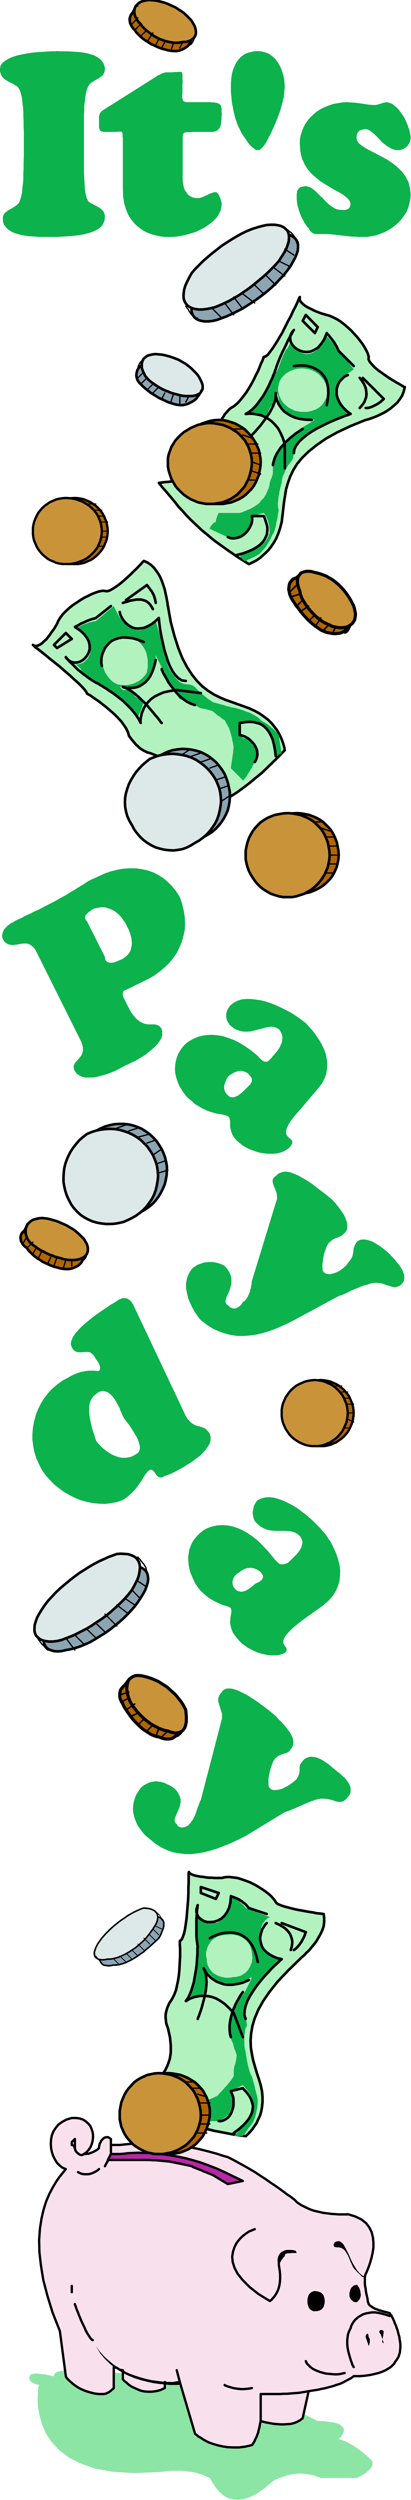 <svg xmlns="http://www.w3.org/2000/svg" fill-rule="evenodd" height="642.554" preserveAspectRatio="none" stroke-linecap="round" viewBox="0 0 1586 9645" width="105.66"><style>.brush1{fill:#000}.pen1{stroke:none}.pen2{stroke:#000;stroke-width:9;stroke-linejoin:round}.brush4{fill:none}.pen3{stroke:#000;stroke-width:10;stroke-linejoin:round}.brush6{fill:#b26600}.brush7{fill:#c9933a}.pen4{stroke:#000;stroke-width:5;stroke-linejoin:round}.brush8{fill:#b2f2bf}.brush9{fill:#0cb24c}.brush10{fill:#8ca5b2}.brush11{fill:#dde8e8}.pen5{stroke-width:4}.pen5,.pen6,.pen7,.pen8{stroke:#000;stroke-linejoin:round}.pen6{stroke-width:12}.pen7{stroke-width:6}.pen8{stroke-width:3}</style><path class="pen1" style="fill:#8ce5a5" d="m462 9155 11 3 11 2 12 3 39 9 14 4 28 6 15 3 14 3 45 9 15 2 16 2 39 7 38 6 39 6 74 12 35 5 34 6 32 5 30 5 27 6 25 5 23 6 19 6 16 6 12 6 9 6 92 46 27 1 22 3 18 3 14 4 9 6 6 6 4 6 1 6-1 7-2 6-4 6-3 6-10 10 10 3 12 4 11 5 22 12 30 21 9 7 8 7 7 6 6 5 11 11h1l3 7 1 6-1 6-3 7-4 6-11 11-6 5-6 4-7 5-12 6-5 3-4 2-3 1h-138l-18-7-17-5-17-3-17-2h-16l-15 1-14 2-14 3-12 4-11 4-10 3-9 4-6 3-5 3-3 2h-1l-32 27-28 20-27 14-23 8-22 3-19-1-17-4-15-7-13-9-12-11-9-11-8-11-7-10-5-9-4-7-2-4-32-14-17-5-16-4-17-2-16-2-16-1h-30l-13 1-11 1-10 1-8 1-6 1h-5l-95 4-82-5-68-12-57-20-47-24-37-29-29-31-21-33-15-34-9-33-6-31-2-29 1-24 1-18 2-12 1-5-8-2-7-2-10-5-4-3-3-3-2-3-1-3-1-2-1-3v-2l1-2v-3l1-1 1-3 2-3 5-2 6-1 7-1h8l8 1 18 2 8 1 8 2 7 1 6 2 5 1h4l1-6 3-5 6-4 8-3 10-2 12-2h14l16-1 18 1h19l21 1 46 4 26 1 26 2z"/><path class="pen2" style="fill:#f9e0ed" d="M474 9144v35l3 3 3 4 6 4 6 6 8 6 9 6 22 10 12 5 14 3 14 1h15l16-2 16-4 18-8v-23l8 4 3 1h18l6-2h3l8-2h7l5-1 58 197v1l3 3 5 4 6 5 9 5 9 6 12 7 13 6 15 5 17 5 18 4 19 3 22 1h22l24-3 26-6 2-2 1-2 4-6 3-5 2-5 6-12 6-16 2-10 3-10 2-12 3-13 1 1 4 1 6 1 7 2 10 2 11 2 12 2 12 1 14 1h13l14-1 13-1 12-3 12-5 11-6 10-8 23-104 12-2 26-4 12-3 12-2 22-6 12-3 10-4 11-3 10-4 10-5 9-5 10-5 9-5 9-7h24l22-2 20-3 17-4 16-4 13-5 11-5 10-6 8-5 6-5 9-9 2-4 2-3 1-2 1-1 5-7 5-8 3-8 3-10 2-20v-10l-1-11-2-10-1-10-3-9-2-9-2-8-3-7-2-7-2-5-3-6-2-6-2-5-2-4-2-5-2-3-2-4-1-3-2-2-1-2-3-3v-1l-1-1v-1l-7-2-6-2-6-1-6-2-5-1-5-2-6-1-4-2-5-2-5-1-5-3-4-2-4-3-5-3-4-3-4-5-1-1v-3l-2-4-1-6-1-8-2-8-2-9-2-10-1-10-2-10-1-9v-26l1-6 2-6 4-8 4-10 5-13 5-15 5-18 4-18 3-20v-20l-2-20-5-20-9-18-13-17-18-14-23-11-29-9-2 1h-33l-13-1-15-1-32-4-17-4-18-4-17-6-17-8-16-8-15-10-13-13-2-1-5-4-8-6-11-7-13-10-15-11-17-12-18-12-20-14-20-13-21-14-22-13-21-12-22-12-20-11-20-10-21-6-21-7-22-6-23-6-24-6-24-5-26-5-26-4-27-3-28-3-28-2-29-1h-29l-29 1-60 6h-34v-23l-5-3-4-3-4-1h-4l-8 2-4 3-6 6-3 4-2 5-3 4-1 5-1 4-1 5v4l-5 5-6 4-4 2-3 2-4 2-3 1-4 2-4 1-4 2-4 1h-5l-4 1h-8l-3 2-2 1-3 1h-3l-6-2-3-2-2-2-3-2-5-5-2-3-2-6-1-2v-3h-1v-3l-1-1v-2l-1-1v-1l-1-1-2-1h-1l-2-1h-1l-2-1v-11l12-12v38l1 2 2 6 2 3 5 5 3 2 2 2 3 2 6 2h3l3-1 2-1 3-2 10-7 8-9 7-10 5-12 3-11 2-13v-12l-2-12-4-12-5-11-8-9-9-8-11-7-12-4-15-2h-16l-20 6-17 9-14 10-11 13-9 14-6 15-3 16-1 16 1 16 3 16 5 15 7 14 8 13 10 10 11 9 13 5-12 15-13 16-13 19-13 22-13 25-12 28-10 32-8 35-6 39-3 42 1 47 6 52 9 56 16 61 20 65 28 71 23 174v1l1 2 2 3 3 4 9 9 14 12 8 6 9 6 11 6 11 5 13 5 14 4 16 4 17 2h18l4-1h3l3-1 3-2 3-1 4-2 3-2 4-3 3-3 4-3 5-5v-81l2 1h2l2 1h2l3 1 6 3 2 2 4 2 3 1h2l2 1z"/><path class="pen2" fill="none" d="m983 8600-10 4-12 5-12 8-13 10-12 12-11 14-8 16-6 18-3 19 2 21 7 22 12 23 20 25 26 26 34 27 44 27h0l2-1 3-2 3-3 4-5 5-5 4-6 5-8 4-8 4-10 3-12 2-12 1-15v-15l-2-18-3-19h0v-1h0v-10m289 405-1-1-1-3-3-4-2-7-3-8-3-9-3-10-3-11-3-12-2-12-1-12v-13l1-12 2-13 4-11 6-12 2-8 4-8 5-8 6-8 7-6 7-6 9-5 9-5 10-3 11-2 12-2h12l14 2 13 3 15 4 15 5m-637 266v1l2 1 2 1 4 1 4 2 5 1 6 2 7 2 8 2 8 1 8 1 10 1h9l10-1 11-1 11-2m358-58-10 2-9 2-10 1h-11l-11-1-11-1-11-1-11-3-11-3-10-4-10-4-9-5-8-6-7-7-7-7-4-9m-891-220v2l2 4 2 6 3 9 4 9 4 11 5 12 5 12 6 13 6 12 5 12 6 11 6 9 5 8 5 6 5 3"/><path class="pen2 brush4" d="M277 8819v24z"/><path class="pen2" fill="none" d="m405 8357 2-4 2-4 2-4 2-3 2-4 2-3 1-3 2-3 2-2 1-3 1-2 1-2 1-3 1-2v-2l1-3v-35m-46 93-1 1-1 1-2 2-3 2-3 2-4 2-5 3-5 2-5 2-7 2-6 1h-15l-8-1-8-3-8-4"/><path class="pen2 brush4" d="m694 9190-12-46z"/><path class="pen2" fill="none" d="M1006 9340v-104h76l12-1h13l12-1 13-1 12-1 12-1 12-2 12-2 11-2"/><path class="pen2" style="fill:#b728a5" d="m867 8380 70 34-58 12-58-35-30-12-6-2-5-3-5-2-6-2-25-10-4-3-18-4-10-2-9-2-50-10-11-1-10-1-33-3h-11l-10-1H416l12-23h34l14-1 16-2 19-1 21-1 22 1h24l25 2 27 3 27 4 29 5 29 6 30 8 30 9 30 11 31 12z"/><path class="pen2 brush1" d="m1376 8877 2-2 1-2 4-4 3-6v-2l1-2v-2l1-3-1-4v-4l-1-3v-4l-2-6-1-2-1-3-3-3-1-2-1-1v-1l-1-1v-1l-3 1h-2l-6 3-5 5-2 3-1 2-2 6-1 4-1 3v13l5 10 2 1 5 5 2 1h2l2 1zm-161 35h8l3-1 4-1 3-1 2-2 3-1 2-2 2-3 2-2 2-6 1-4 1-3v-4l1-5-1-4v-4l-1-3-1-4-1-3-1-2-2-3-4-4-3-2-2-1-3-1-4-1-3-1h-4l-4-1-3 1h-2l-8 4-6 6-1 3-1 2-1 3-1 4-1 3v17l1 3 1 4 2 6 1 2 2 3 2 2 2 1 2 2 6 3z"/><path class="pen1 brush1" d="M694 9201h-41l-18-2-21-2-22-3-23-5-24-6-25-8-25-10-24-12-23-15-22-17-21-20-19-23-16-27 15 21 17 19 18 16 18 15 19 13 20 11 20 10 21 8 22 7 21 6 22 5 44 6 23 1 22 1h22zm787-162-12-34-4-4-1-2v-5l1-2 3-3h6l2 1 2 2 3 1-1 5v4l-1 4v4l-2 8v4l-1 3v3l-1 3v5l2 2 2 1zm-70-254-11-5-9-7-9-9-7-10-7-11-7-12-6-12-5-12-5-11-11-22-5-9-5-8-5-5-6-4-6-2-5 1h-3l-3 2-3 1-2 2-4 8v2l2 4 1 1 1 2h4l2 1h11l2 1h2l3 1h2l2 1 2 2 2 1 2 2 2 1 3 2 6 9 2 4 3 4 2 4 2 5 2 4 4 10 2 6 3 5 2 5 2 4 2 5 3 4 2 3 6 6 2 3 4 4 3 2 15 15 3 2zm-335-47-2-4-2-5-1-5v-6l1-5 1-6 2-5 3-5 4-5 4-4 12-6 8-2h17l11 1v1h4l1 1h1l3 3v1l1 2v2l1 1h-23l-3 1h-10l-2 1h-1l-2 1h-1l-2 1-1 2v1l-1 2v3l-5 5-2 3-2 2-6 9-1 3-2 2-1 3-2 2-1 2v1l-1 1zm347 313-12-35v-4l1-2v-1l1-2 2-2 2-1 1-1h1l2 2v2l1 2v4l2 6 2 2 1 3v14l-2 6v2l-1 2-1 1z"/><path class="pen3 brush6" d="m682 197 10-2 9-3 8-4 7-4 6-4 5-5 4-5 3-6 2-6v-14l-2-7-3-8-8-16-6-9-7-8-16-16-9-7-20-14-10-6-11-5-22-8-11-3-12-2-11-2h-11l-12 1-10 1-11 1-9 2-8 2-7 3-6 4-5 5-4 5-4 12-1 6 2 14 3 7 4 7 5 7 6 6 6 9 16 16 9 8 10 7 10 6 10 7 33 15 11 4 12 3 11 3 11 2 12 1z"/><path class="pen3 brush7" d="M705 162h8l8-1 7-2 7-3 5-3 5-4 5-5 3-5 2-5 1-7v-6l-1-7-2-8-3-8-5-8-5-9-7-8-16-16-9-8-10-7-10-6-10-7-33-15-11-4-12-3-11-3-11-2-12-1-10-1-11 1-10 2-8 2-8 3-7 5-10 10-3 6-2 7-1 7 2 16 4 8 4 9 7 9 8 8 6 9 8 8 9 8 18 14 10 7 11 6 10 5 22 8 12 3 22 4h12l11-1z"/><path class="pen4 brush4" d="m532 69-23 24zm11 24-23 23zm24 23-24 23zm23 11-23 35zm23 23-12 24zm23 12-12 23zm35 0-12 35zm34 0-11 23z"/><path class="pen4" fill="none" d="M509 58v-4l1-3v-3l1-3 2-3 1-3 2-3 1-2 2-3 2-2 2-2 2-1 2-1 2-1 3-1m220 116-1 3v2l-1 3-1 3-1 2-1 3-1 3-2 3-2 3-1 2-2 3-2 2-2 1-2 1-2 1h-2"/><path class="pen3 brush8" d="M844 1667v-10l4-20 3-9 3-8 4-7 5-7 4-7 4-5 5-5 4-5 8-8 2-1 1-1 12-7 13-11 12-13 11-14 12-16 10-16 10-17 9-17 8-17 8-15 6-15 5-13 5-10 3-8 2-6 1-2 7-2 9-7 9-12 11-15 11-17 24-40 22-44 11-20 9-20 9-17 7-15 5-12 3-7 2-3-1 7 2 7 4 6 6 6 7 6 9 6 30 15 20 8 9 3 7 2 9 3h2l13 4 13 6 14 7 14 9 14 11 13 11 13 12 24 26 20 26 8 13 6 11 5 10 3 9 2 7-1 8 3 8 6 8 8 9 10 10 12 10 13 9 14 10 13 9 26 16 11 6 10 6 7 4 5 3h2l-4 17-6 16-9 14-10 13-12 11-13 11-13 9-13 8-14 7-13 6-12 5-11 4-9 3-7 2-4 1h-1l-59 24-51 24-43 24-36 25-30 24-25 24-20 24-15 24-12 25-9 25-7 24-8 50-6 52-3 25-6 23-7 21-8 19-9 16-10 15-11 14-11 11-11 10-10 9-10 7-10 6-8 4-7 3-5 3-3 1h-1l-40-25-35-24-31-22-29-21-25-21-23-19-20-19-19-18-17-17-16-18-16-17-14-18-30-36-16-18-16-20 9-1 13-2 14-1 16-2 17-2 18-4 18-5 19-7 18-9 17-12 17-15 15-19 14-22 11-27 9-31z"/><path class="pen1 brush9" d="M1122 1319v2l2 4 4 6 2 4 11 11 10 8 6 4 14 6 9 2h6l12-2 6-2 5-2 5-3 6-4 5-4 4-5 10-10 8-14 5-7 4-8 5-9v1l8 8 6 8 8 8 8 10 3 5 4 5 3 4 3 5 3 4 58 70-5 5-12 8-4 2-3 2-3 3-15 10-4 4-3 5-2 4-2 5-2 4-2 5-2 4-2 5-4 8-1 5-2 8-1 5-1 4v8l2 7 6 12 4 5 4 6 4 5 17 17 5 4 3 3 4 3 3 3 6 4-92 35-1 1-3 1-3 2-28 14-7 3-22 11-3 2-3 1-3 3-4 2-4 3-5 4-12 10-5 6-12 12-5 7-4 7-3 7-2 14 2 6-1 1v7l-1 3v2l-1 3v3l-1 3-2 3-1 2-2 3-1 2-3 3-1 2-2 2-2 3-3 4-6 10-6 12-6 14-3 6-4 14-1 7v6l-1 1v3l-2 4-2 12-2 7-2 8-1 9-2 9-2 18-1 8v8l1 7 1 6 2 5-1 1v3l-1 4-1 5-3 21-2 8-2 9-1 8-6 21-4 10-3 3-1 2-1 3-2 4-2 5-3 5-3 6-4 6-8 14-5 7-5 6-6 6-5 6-6 6-6 4-1 1h-2l-2 2-3 1-3 2-4 2-5 2-8 4-5 2-4 2-3 2-3 1-2 2h-7l-2-2-2-1-4-4-1-2-4-4-3-6-1-1-1-2v-1l35-11 4-2 3-1 8-4 4-3 5-3 5-2 10-6 4-3 5-3 4-3 3-2 3-3v-1l2-1 1-1 2-3 2-2 6-9 6-12 1-4 2-4v-4l1-5h-1v-11l-1-5v-5l-1-5-2-5-1-6-4-12-3-5-3-6-3-5-4-5-46 12v11l-1 1v8l-1 3v3l-1 3v4l-1 4-2 4-1 4-2 5-1 4-2 4-1 1h-1l-1 2-5 5-3 2-2 2-12 8-3 1-3 2h-4l-1 1h-2l-1 1-3 1h-2l-6 2h-19l-4-1-8-4-5-2-6-2-5-3-7-3-6-3-7-3-12-6-6-2-5-3-8-4-3-1-1-1v-1l2-1 1-2v-1l1-2 2-2 1-2 2-2 1-2 6-6 2-1 2-2h2l3-1v-4l1-3v-3l4-12 1-2 1-3 2-4v-1l1-1v-1l1-1h81l6-2 5-1 5-3 6-2 21-9 14-8 12-8 5-4 4-4 3-5 12-12v-1l2-2 1-2 2-3 2-4 2-3 2-5 2-4 2-5 2-4 2-5 1-5 2-5v-5l1-5v-1l1-2v-2l1-2 2-6 2-4 3-9 1-2v-2l1-2v-1l1-1v-36l1-3v-3l1-3 2-4 1-4 2-5 1-4 4-8 6-9 2-1 3-1 2-4 1-3 2-3 2-4 3-5 2-4 3-4 3-5 3-4 3-3 2-3 3-2 2-2 3-1 2-1 2-2 3-2 3-3 4-3 5-3 8-8 5-4 7-7 3-4 4-6 1-3 2-1 3-2 4-2 4-3 10-6 6-3 15-9 4-3 4-2 3-2 2-1 1-1h-43l-3-1h-2l-3-1-4-2-1-1-2-4v-2h-12l-3-1h-3l-3-1h-3l-3-1-3-2-2-1-3-3v-3h-3l-2-1-6-2-6-4-4-3-3-2-12-12-3-2-5-5-2-3v-24l-1-2v-2l-1-3v-2l-4-12-2-2-1-3-2-4v-1l-1-1v21l-1 3v2l-1 3v3l-1 2-4 12-1 2-1 3-1 2v1l-1 1v1l-3 1-2 1-6 9-6 12-2 5-2 8-3 9v1l-34-12h-35l23-23 35-46v-1l1-2 3-5 3-6 3-7 8-16 5-9 4-9 8-16 3-7 3-6 3-5 2-4h2l4-6 3-5 2-5 2-7 3-6 2-8 3-8 3-7 3-8 3-7 4-7 3-7 4-6 5-5z"/><path class="pen1 brush8" d="m1145 1586 10 2 11 1h19l10-2 9-2 16-6 7-4 7-5 6-5 5-6 5-7 4-7 4-8 3-9 1-8 1-9-1-8-1-9-2-8-3-8-4-7-5-8-5-6-6-7-6-6-7-5-8-5-8-4-16-6-27-3-18 2-9 2-9 3-8 3-8 5-7 4-7 6-6 6-6 7-4 7-4 8-2 8-2 9-1 9v8l2 8 2 9 3 7 4 8 4 7 5 7 6 6 14 12 7 4 16 8z"/><path class="pen3" fill="none" d="m1388 1458 4 5 4 5 4 6 4 6 3 7 3 7 2 7 1 7 1 8v8l-1 8-3 8-3 9-5 8-7 9-7 8"/><path class="pen3" fill="none" d="m1400 1458 81 81-1 1-1 1-2 2-3 2-3 3-3 3-5 3-4 3-5 3-6 3-6 3-6 3-6 2-6 2-7 1h-6"/><path class="pen3 brush4" d="m1180 1215 46 47-11 23-47-47 12-23h0z"/><path class="pen3" fill="none" d="m1134 1412 11-1 12-1h12l13 1 13 3 13 4 12 6 11 7 10 9 9 11 8 13 5 16 3 17 1 20-2 22-4 24m-93 92-2 1-3 2-5 3-7 5-8 5-9 7-10 8-10 9-10 9-10 11-10 11-9 13-8 13-6 13-5 15-3 14"/><path class="pen3" fill="none" d="M1099 1806v-93l-8-24-9-20-10-18-12-14-12-12-13-9-12-7-13-6-12-3-12-2-11-2h-17l-5 1h-5l12-7 13-10 11-11 11-13 10-14 10-14 9-15 8-15 7-14 6-14 6-12 4-11 4-9 2-7 2-5 1-2 4-13 5-13 5-13 6-14 6-13 6-12 6-12 5-11 5-11 5-9 5-9 4-7 3-6 2-4 2-3 1-1-9 12-5 11v12l2 11 6 11 8 9 10 8 12 6 13 4 14 1 14-2 14-6 14-9 12-14 12-18 10-24v1l1 1 2 2 2 2 3 3 3 4 3 4 4 5 4 5 4 5 4 6 3 6 4 6 3 6 3 7 3 6 58 58"/><path class="pen3" fill="none" d="m1342 1447-7 3-7 4-6 6-6 6-6 7-5 9-3 9-3 10v22l3 11 5 12 7 13 10 13 13 13 16 12-3 1-7 3-11 3-14 6-16 6-19 8-20 9-20 10-20 10-20 12-19 13-16 13-14 13-11 15-7 14-2 15m-162-70 1-1 3-3 5-5 7-8 7-8 9-10 9-12 9-12 9-13 9-13 7-13 7-14 5-13 4-13 1-12v-12 10l2 7 2 8 3 8 4 10 6 9 7 10 9 10 12 8 13 8 16 7 19 5 21 3 25 1m-289 521 24-6 21-8 18-8 15-9 12-9 10-10 7-10 5-10 4-10 1-11 1-10-1-10-3-10-3-10-3-10-4-9h-46l1 7v8l-1 8-2 8-4 8-4 8-5 8-6 7-7 7-8 6-8 5-9 3-9 2-10 1-11-1-10-4"/><path class="pen3 brush6" d="M844 1944h17l32-6 15-6 14-6 14-8 12-9 22-22 9-12 8-14 6-14 6-15 6-32 1-18-1-15-6-30-12-28-8-13-9-13-11-12-11-11-12-10-28-16-15-5-16-5-16-3-17-1-17 1-17 3-16 5-15 5-14 8-13 8-13 10-11 11-10 12-9 13-8 13-7 14-5 14-4 15-3 15v33l3 16 4 16 5 15 7 14 8 14 9 12 10 11 11 11 13 9 13 8 14 6 15 6 16 3 17 3z"/><path class="pen4 brush4" d="M902 1655h46zm35 23 35 12zm23 35h35zm12 35h34zm0 34 34 12zm0 35 34 12zm-12 35h23z"/><path class="pen3 brush7" d="M810 1944h16l17-3 16-3 15-6 14-6 13-8 13-9 11-11 10-11 10-12 14-28 5-15 4-16 3-16 1-18-1-15-3-14-4-14-5-14-14-26-20-22-11-10-26-16-14-6-15-6-16-3-17-3-16-1-16 1-30 6-28 12-26 16-12 10-11 11-10 11-16 26-10 28-3 14v33l3 16 5 16 5 15 16 28 10 12 11 11 12 11 13 9 13 8 28 12 30 6z"/><path class="pen3 brush10" d="m543 4676 16-9 16-11 14-12 12-13 11-15 9-15 8-16 7-17 4-17 3-17 1-18v-17l-3-17-4-17-6-16-7-16-10-16-11-16-12-13-14-13-14-10-16-10-16-7-17-6-18-4-18-2h-18l-18 1-19 4-18 5-18 8-17 9-17 10-16 11-26 24-11 14-9 15-8 15-6 16-5 17-3 17-1 17 1 18 2 17 4 18 6 18 8 17 11 17 12 15 14 14 14 12 15 11 15 9 16 8 17 5 17 4 17 2 18 1 17-2 18-3 18-6 17-8z"/><path class="pen4 brush4" d="m451 4352 35-12zm46 11 35-11zm35 24 46-12zm35 23 34-12zm23 46 34-23zm11 35 35-12zm12 34 35-11z"/><path class="pen3 brush11" d="m509 4699 16-9 15-11 14-12 12-13 11-15 10-15 8-16 6-17 4-17 3-17 2-18-1-17-2-17-4-17-6-16-7-16-10-16-11-16-26-26-15-11-15-9-17-8-17-6-17-5-18-3-19-1-18 1-18 2-19 4-18 6-17 7-15 12-14 12-12 14-11 14-10 15-8 15-7 16-6 17-4 17-2 17-1 18v18l3 17 4 18 6 18 8 17 9 17 11 15 12 13 13 12 15 10 15 8 16 7 17 5 17 3 17 2h18l17-1 17-3 17-4 16-7z"/><path class="pen3 brush8" d="m578 2905-9-2-16-8-8-5-7-5-6-6-7-6-15-18-4-5-6-8-2-3-1-2v-1l-4-13-7-14-9-13-10-14-13-14-14-14-14-12-15-13-28-22-13-9-12-8-9-7-8-4-5-3-4-8-6-8-11-12-13-13-16-14-17-16-19-16-19-17-20-16-19-15-17-14-16-13-13-10-11-8-8-8 6 4h8l7-2 8-4 8-6 7-7 8-7 14-18 6-9 6-8 5-7 4-7 3-5 2-3 1-2 5-12 8-13 10-13 12-12 13-12 14-11 30-20 15-9 15-7 14-7 13-5 12-4 10-2 8-1 6 1 7 1 9-2 10-5 11-7 12-8 13-10 13-11 24-22 12-12 11-10 9-10 8-8 5-6 6-6 14 6 13 9 11 10 10 13 9 13 8 15 6 15 10 30 3 15 3 13 2 12 2 9 1 8v5l1 1 11 62 14 53 15 47 16 40 18 34 19 29 20 25 20 20 22 17 22 14 22 11 23 10 23 8 22 8 23 8 22 8 22 10 20 11 17 12 16 12 13 13 11 14 10 13 8 14 6 12 5 12 4 11 3 10 2 7 1 6v4l1 1-32 33-30 29-27 26-27 22-24 20-24 18-22 16-22 14-20 13-21 12-20 12-20 11-40 24-20 13-21 14-2-9v-27l1-16v-18l-2-38-4-20-5-20-8-20-12-19-14-19-19-17-24-16-28-14z"/><path class="pen1 brush9" d="m289 2558 2 2 3 2h3l4 1 12-3 5-2 4-2 4-3 12-12 3-5 3-6 3-7 1-6 1-7v-13l-1-6-2-7-3-6-3-7-3-6-4-6-5-7-4-6-6-7-5-6-12-14h2l2-2 3-1 8-4 10-4 12-4 5-2 6-2 6-1 5-2h5l5-1 69-58 2 5 4 8 2 5 3 4 6 12 2 3 2 4 2 3 3 4 4 6 2 2 3 2 2 3 8 8 4 2 3 3 4 3 3 3 4 3 4 2 4 3 4 2 5 1 8 2h11l7-1 12-4 12-6 15-9 8-6 9-9 23 81v1l1 3 1 4 1 5 6 21 3 8 2 9 2 8 4 14 1 7 2 10 1 2v1l1 3 2 3 5 10 8 12 5 6 5 7 5 6 12 12 6 4 6 3 7 3h7v1h10l3 1h2l12 4 3 2 2 2 3 1v1l16 16 10 8 5 5 18 15 6 4 7 5 7 4v1l3 1 4 1 5 1 21 6 9 2 8 3 16 4 7 2 12 2 4 1h4v1l3 1 4 1 5 1 7 3 7 2 7 3 8 3 9 3 8 4 21 12 10 8 3 4v1l4 2 3 2 4 2 15 9 5 4 18 15 11 11 10 12v3l1 4v4l1 6 1 5 1 7 2 12 1 7 1 5 1 6v4l1 4v2h1l-1 1-2 1h-1l-8 4-2 2-6 3h-1l-2 1v-35h-1l-1-2-1-3-1-4-2-4-2-5-3-6-2-6-9-18-6-10-3-4-2-4-2-3h-1v-1l-2-2-1-2-4-4-2-3-3-2-4-2-3-2-5-2-4-1-5-1-12-2h-4l-2-1-3-1h-4l-8-2h-24l-4 1-5 2-4 1v48h4l2 1h1l3 3v1l1 2v2l1 1v1h5l2 1h3l3 1 2 2 3 1 6 4 6 6 2 3 3 4v2l2 1 3 3 2 3 2 2 8 12 2 2 1 3 2 3v2l1 2-1 1v7l-1 3v2l-1 3v3l-1 3-2 3-1 3-2 3-1 2-2 2-3 5-3 6-3 5-3 7-4 6-4 7-8 12-3 6-4 5-6 8-2 3-2 1h-1v-2h-1l-22-22v-1h-1l-22-22v-3l1-4v-4l2-12 4-28 1-6 1-7v-6l1-5v-4l1-3h-1v-2l-1-4v-4l-1-6-2-6-2-14-4-14-2-6-2-7-2-6-2-5-2-4-2-3-12-23h-1l-1-1-4-2-6-4-3-3-4-3-4-2-8-6-3-3-4-3-3-3-3-2-2-3h-2l-2-1h-2l-6-2-4-1-3-1-16-4h-3l-3-1h-3l-2-1h-1l-2-1h-1l-6-3-2-2-8-4h-1l-2-1v-1h-6l-3-2-4-1-8-4-5-2-12-6-5-2-3-2-4-1-3-2h-3l-2-1h-1l-1-1-2-4-4-6-3-4-2-4-3-3-12-16-3-3-4-6h-1v-1l-2-3-1-3-6-12-6-15-2-4-2-5-1-4-2-4v-6h-1l-1-2-2-3-2-4-3-4-3-5-18-36-2-5-2-4-1-4v32l-1 1v1l-1 2v2l-8 24v2l-1 2v1l-1 1v1l-2 2-2 4-1 3-2 2-2 3-1 3-4 6-2 2-2 3-4 4-3 1h-2l-2 2-3 1-2 2-3 2-2 2-15 10-4 1-3 2h-66l12 12h23v1l2 1 1 1 6 3 4 4 2 1 4 4 1 2 2 2v2l1 2v1h1l2 2 2 1 24 16 2 1 2 2h2l-12 35-11 23v12l-12-35-34-35h-2l-2-2-5-4-6-4-7-6-8-5-8-7-18-12-8-7-8-5-7-6-6-4-5-4-3-3h-1l-16-8-6-4-7-4-6-4-8-4-7-5-6-5-7-5-6-5-5-4-4-5-2-5z"/><path class="pen1 brush8" d="m567 2593 1-8 2-10v-27l-1-10-4-18-3-8-4-8-5-8-5-7-6-7-14-12-8-5-18-6-8-2h-17l-8 1-8 2-8 3-7 3-14 10-6 6-12 14-5 8-4 8-4 9-3 9-2 9v19l1 9 2 9 3 9 3 8 10 16 12 14 7 6 8 6 9 4 6 2 8 2h23l8-1 8-2 9-2 8-3 7-4 8-4 7-5 7-6 12-14z"/><path class="pen3" fill="none" d="m474 2326 6-2 8-2 7-2 8-3 8-1 9-2 8-1h16l8 2 7 2 8 4 6 5 6 6 6 9 5 9"/><path class="pen3" fill="none" d="m486 2315 81-58v1l1 1 2 2 2 2 2 4 3 3 3 5 4 4 3 5 3 6 3 5 2 6 2 7 2 6 1 6 1 6"/><path class="pen3 brush4" d="m208 2488 46-46 23 23-57 35-12-12h0z"/><path class="pen3" fill="none" d="m393 2569-2-11v-11l1-12 3-12 5-12 5-11 8-10 9-10 10-8 13-6 13-4 16-3 17 1 20 2 21 6 23 9m69 104v2l2 4 2 5 4 8 5 9 6 10 6 12 8 11 9 12 9 12 11 12 11 11 13 10 13 9 14 7 15 5"/><path class="pen3" fill="none" d="m775 2674-93-12-27 4-23 5-19 8-16 8-14 10-11 11-9 11-7 11-5 12-4 10-2 10-2 9-1 8v9l1 1-8-15-9-14-11-14-12-14-13-13-13-13-14-11-14-11-13-10-13-8-11-8-10-6-9-6-6-3-4-3-1-1-13-6-13-8-12-8-12-9-11-8-11-9-10-8-9-9-8-8-7-7-7-6-5-6-5-5-3-3-2-3v-1l9 11 11 7 11 3h12l11-3 11-6 9-8 8-10 6-11 4-13v-14l-3-15-7-14-11-15-15-14-21-14h0l1-1 2-1 3-1 3-2 4-2 5-3 5-3 5-2 7-3 6-3 7-3 8-3 8-3 8-2 9-3 58-46"/><path class="pen3" fill="none" d="m462 2361 2 9 4 9 5 9 6 8 7 8 7 6 9 6 9 5 10 3 11 1 12-1 12-2 14-6 13-7 15-11 15-14v3l1 8 1 12 2 15 3 19 4 20 5 22 5 23 7 23 7 22 8 20 10 19 11 15 12 12 13 8 15 2m-93 162-2-1-3-4-4-6-7-9-8-9-9-11-10-12-11-13-11-12-13-12-12-12-13-11-12-9-12-8-12-6-11-4 1 1 3 1 5 1 7 1h18l10-1 10-2 11-4 11-7 11-8 10-11 9-13 8-17 7-20 6-25m463 371-3-24-4-21-5-19-7-16-7-13-8-11-9-9-9-7-10-5-11-3-11-3-11-1h-11l-11 1-12 2-10 1v47l6 1 7 2 8 3 7 4 8 5 6 6 7 7 6 7 5 8 4 8 3 9 1 9v9l-2 9-3 9-5 8"/><path class="pen3 brush6" d="M1145 3449h17l32-6 15-6 14-6 14-8 12-8 11-10 11-11 9-11 8-13 6-13 6-14 6-28 1-16-1-17-6-32-6-15-6-14-8-14-9-12-22-22-12-9-14-8-14-6-15-6-32-6-17-1-17 1-17 3-16 3-15 6-14 6-13 8-13 9-11 11-10 11-9 12-8 14-7 14-5 15-4 16-3 16v33l3 14 4 14 5 14 7 13 8 13 9 11 10 11 11 10 26 16 14 6 15 6 16 3 17 3z"/><path class="pen4 brush4" d="M1203 3171h35zm35 23 34 12zm11 35h46zm23 35h23zm0 35h35zm0 34h23zm-11 35h23z"/><path class="pen3 brush7" d="M1110 3461h17l16-3 16-5 15-5 28-16 12-10 11-11 11-12 9-13 8-13 12-28 6-30 1-16-1-17-6-32-6-15-6-14-8-14-9-12-22-22-12-9-14-8-14-6-15-6-32-6-17-1-17 1-17 3-16 3-15 6-14 6-13 8-13 9-11 11-10 11-9 12-8 14-7 14-5 15-4 16-3 16v33l3 15 4 15 5 14 7 14 8 13 9 13 10 12 11 11 13 10 13 8 14 8 15 5 16 5 17 3z"/><path class="pen2 brush6" d="M289 2176h12l13-2 12-3 11-5 12-5 10-6 10-8 9-8 8-9 8-10 6-10 5-12 5-11 3-12 2-13 1-13-1-12-2-13-3-12-5-12-5-11-6-11-8-10-8-9-9-8-20-14-12-5-11-5-12-3-13-2-12-1-15 1-15 2-13 3-26 10-22 14-9 8-9 9-8 10-7 11-5 11-5 12-3 12-2 13v25l2 13 3 12 5 11 5 12 7 10 8 10 9 9 9 8 11 8 11 6 26 10 13 3 15 2z"/><path class="pen5 brush4" d="M335 1944h35zm23 24h35zm12 23h35zm12 23h34zm11 35h23zm-11 23h34zm0 35h23z"/><path class="pen2 brush7" d="M254 2176h14l15-2 13-3 26-10 11-6 11-8 9-8 9-9 8-10 7-10 5-12 5-11 3-12 2-13 1-13-1-12-2-13-3-12-5-12-5-11-7-11-8-10-9-9-9-8-22-14-26-10-13-3-15-2-14-1-13 1-13 2-12 3-11 5-12 5-20 14-9 8-8 9-8 10-6 11-5 11-5 12-3 12-2 13v25l2 13 3 12 5 11 5 12 6 10 8 10 8 9 9 8 10 8 10 6 12 5 11 5 12 3 13 2z"/><path class="pen2 brush6" d="M1238 5579h12l13-2 12-3 11-5 12-5 20-14 9-8 8-9 8-10 6-11 5-11 5-12 3-12 2-13 1-13-1-12-2-13-3-12-5-11-5-12-6-10-8-10-8-9-9-8-10-8-10-6-12-5-11-5-12-3-13-2-12-1-13 1-13 2-12 3-12 5-11 5-11 6-10 8-9 8-8 9-14 20-5 12-5 11-3 12-2 13v25l2 13 3 12 5 12 5 11 7 11 7 10 8 9 9 8 10 7 11 7 11 5 12 5 12 3 13 2z"/><path class="pen5 brush4" d="M1295 5347h24zm24 23h23zm11 24h23zm12 23h23zm0 34h23zm0 24 23 11zm-12 34h23z"/><path class="pen2 brush7" d="M1215 5579h12l13-2 12-3 11-5 12-5 20-14 9-8 8-9 8-10 6-11 5-11 5-12 3-12 2-13 1-13-1-12-2-13-3-12-5-11-5-12-6-10-8-10-8-9-9-8-10-8-10-6-12-5-11-5-12-3-13-2-12-1-13 1-13 2-12 3-12 5-11 5-11 6-10 8-9 8-8 9-14 20-5 12-5 11-3 12-2 13v25l2 13 3 12 5 12 5 11 7 11 7 10 8 9 9 8 10 7 11 7 11 5 12 5 12 3 13 2z"/><path class="pen3 brush10" d="m705 1563 10-2 10-3 16-8 7-4 6-5 5-5 4-6 2-6 2-7v-14l-2-8-3-8-5-8-5-9-16-16-9-8-9-7-22-14-11-6-12-5-24-8-12-3-13-3-24-2-22 2-9 1-8 2-7 2-6 3-6 4-5 5-4 6-3 5-2 7-1 6-1 7 1 7 2 7 3 7 5 7 15 15 9 8 20 16 11 7 10 6 11 7 22 10 10 5 11 4 20 6 10 2 10 1z"/><path class="pen3 brush11" d="M729 1528h10l9-1 8-2 7-3 6-3 5-4 6-10 2-5v-13l-2-7-3-8-8-16-6-9-7-8-16-16-9-8-9-7-10-7-11-6-10-6-12-5-22-8-11-3-12-3-11-2-22-2-11 1-9 2-8 2-7 3-6 5-5 4-4 6-2 6-2 7v15l2 8 3 8 4 8 4 9 7 8 6 7 8 7 8 6 18 12 10 6 11 6 11 5 11 4 11 5 11 3 12 3 11 3 11 2 11 1z"/><path class="pen4 brush4" d="m555 1435-23 23zm12 23-24 24zm23 24-23 23zm23 11-23 23zm23 23-12 23zm35 0-12 35zm23 12v35zm35 0-12 23z"/><path class="pen4" fill="none" d="M532 1424v-4l1-3v-3l1-3 2-3 1-3 2-3 1-2 2-3 2-2 2-2 2-1 2-1 2-1 3-1m220 116-1 3v8l-1 2v2l-1 2-2 3-1 2-2 2-2 2-3 2-3 2-3 2-4 2"/><path class="pen3 brush10" d="m821 1238 17-4 38-14 19-9 40-20 19-12 20-13 19-13 19-14 19-15 17-15 17-16 16-17 15-16 14-18 12-17 9-16 8-15 6-14 4-13 1-13v-11l-2-9-5-9-6-7-8-6-9-5-12-3-13-2h-15l-16 1-18 5-19 7-18 7-20 9-19 10-20 10-20 12-20 13-19 13-19 14-18 15-18 16-17 16-16 16-15 17-13 17-11 17-8 16-7 15-5 15-3 13-2 12v11l2 9 4 9 5 7 7 6 9 5 11 3 13 2h14z"/><path class="pen3 brush11" d="m798 1192 15-3 17-4 17-7 18-8 19-9 38-22 38-26 18-14 36-30 17-15 31-31 14-16 11-17 10-16 8-15 5-14 4-13 1-12v-11l-2-10-4-9-7-7-7-6-10-5-12-3-13-2h-15l-16 1-18 4-18 5-19 6-20 8-19 9-20 11-20 12-19 12-20 13-19 15-18 14-18 15-17 15-31 31-13 15-10 18-8 16-7 15-4 14-2 13-1 13 1 11 3 9 5 9 6 7 8 6 10 5 12 3 13 2h15z"/><path class="pen4" fill="none" d="m717 1181 2 3 2 3 2 3 3 3 2 4 2 4 3 4 2 4 3 3 3 4 3 3 3 3 4 2 3 2 4 1h5m336-347 4 3 4 2 4 3 4 3 4 3 4 3 4 4 3 4 3 3 3 5 2 4 3 4 1 4 1 5 1 4 1 4"/><path class="pen4 brush4" d="m1099 961 35 23zm-23 46 46 23zm-23 23 46 35zm-24 35 35 35zm-46 35 35 34zm-46 34 46 35zm-35 12 35 46zm-35 23 35 46zm-46 23 35 35z"/><path class="pen1 brush9" d="m92 509-1-22v-21l-1-19v-17l-1-15-2-13-1-12-1-11-2-9-4-14-2-6-4-8-4-6-5-4-10-6-6-4-6-2-5-3-6-3-6-4-5-3-5-4-4-4-4-5-3-6-2-6-2-7v-9l2-12 6-10 11-9 13-8 16-7 18-6 19-4 20-4 20-3 20-2 18-1 17-1 15-1h20l5-1 13 1h29l16 1 30 2 15 2 15 3 14 4 12 4 11 6 10 7 8 8 6 9 4 10 2 12-1 7-1 5-2 5-2 4-3 4-16 12-5 2-15 9-4 3-5 3-4 4-5 6-3 6-3 8-3 9-4 22-1 12-2 13-1 13v14l-1 14v219l1 23 1 20 1 17 1 14 2 12 2 9 2 8 3 6 2 5 3 4 4 3 3 2 4 2 5 2 4 3 4 2 5 2 4 3 8 4 4 3 3 2 6 6 2 3 3 3 1 4 1 3 2 8-1 7v7l-2 7-3 7-4 7-5 7-8 6-9 6-13 6-14 5-18 5-21 4-25 3-28 2-33 2h-70l-13-1-14-1-15-1-14-2-15-3-14-4-13-4-11-6-11-7-8-8-7-9-4-10-1-13v-6l1-5 2-5 2-4 3-4 16-12 5-2 15-9 4-3 5-3 7-7 2-3 2-4 2-5 2-6 2-7 2-8 2-9 1-11 1-13 2-14 1-17v-18l1-20v-23l1-25z"/><path class="pen1 brush9" d="M705 683v13l1 11 2 10 2 8 3 8 8 12 4 5 4 4 10 6 5 2 5 1 4 1h18l5-2 4-1 4-2 5-2 4-2 5-2 8-4 5-2 4-2 4-1 5-2h4l5-1 4 2 4 4 4 6 1 3 4 8 2 8 1 3 1 4 1 3v3l1 2-2 13-3 13-6 12-7 12-10 11-11 10-13 10-13 9-32 16-17 6-18 5-19 5-19 3-19 2h-29l-11-1-13-2-14-3-14-4-14-5-15-7-14-9-14-11-13-13-12-15-10-17-8-20-7-23-4-26-1-29V532l-1-5v-12l-1-3-1-2-1-1-2-1h-14l-5 1h-48l-5-1-6-2-3-2-2-3-2-6-1-5v-42l1-2v-2l2-4 1-3 1-2 4-4 2-3 220-139 4-1 6-4 9-3 2-1h3l3-1h24l7-1h15l4-1h6l2 1h2l2 2 1 2v3l1 3v17l1 8-1 15v32l-1 8v7l1 5 2 8 2 2 3 2 8 2h91l8 1h7l6 1 10 2 9 6 2 3 1 4 1 3 1 5v15l1 6-1 11v9l-2 16-1 6-2 6-2 5-3 4-6 6-8 4-10 2h-81l-7 1h-14l-3 1h-3l-2 1-4 4-1 2v3l-1 3zm394-347-1 9-3 30-3 10-2 11-3 10-6 22-4 11-4 10-4 11-8 20-8 18-3 5-2 6-6 12-4 6-3 7-4 7-3 7-8 12-8 10-5 4-4 3-4 2h-9l-5-2-4-3-5-4-6-5-5-5-10-12-4-7-10-14-8-12-6-12-2-5-5-9-4-9-3-10-4-10-3-11-2-10-3-11-4-22-2-10-1-11-3-30v-32l1-13 1-12 2-13 3-12 4-11 5-11 5-10 7-10 7-8 8-7 10-7 11-5 12-3 13-3 15-1 12 1 12 3 11 3 10 5 18 14 7 8 7 10 6 10 6 11 4 11 4 12 3 13 2 12zm347 69h4l3-1h3l9-3 4-1 12-4h3l3-1h2l3-1 8 2 9 3 8 4 16 14 8 9 14 20 7 11 5 12 5 11 4 12 4 11 4 20 1 9-1 5-1 4-1 5-1 4-3 4-2 4-3 4-6 6-4 3-4 2-4 3-4 1-5 1-4 1h-15l-10-3-9-4-9-5-9-6-9-7-8-7-7-8-22-22-7-6-7-5-6-4-7-3-6-1-5 1h-4l-3 1-4 1-6 2-2 2-3 2-2 2-1 3-2 2-1 3-1 4-1 3v8l2 11 6 9 11 9 13 9 16 9 18 9 38 20 19 11 19 13 18 15 16 16 13 18 11 21 6 24 3 26-2 18-3 16-5 16-6 15-9 14-10 14-11 12-12 11-14 11-15 9-15 8-32 12-34 6h-36l-10-1h-10l-10-1-9-1-20-2-9-1-16-2-7-1h-6l-5-1h-5l-2-1h-53l-3-1h-3l-3-1-3-2-2-1-3-2-5-5-4-6-2-5-5-4-12-18-4-8-4-7-4-8-9-24-2-9-3-8-1-8-1-7-1-8v-23l1-4v-4l1-4 6-9 3-2 3-3 4-1 10-2 7-1 16 4 8 5 8 6 8 7 16 16 9 8 8 9 8 8 9 8 9 7 9 6 10 5 10 2 11 1h12l3-1h3l3-1 2-2 3-1 4-4 3-9 1-5-3-10-6-9-10-9-12-9-15-9-17-9-17-10-18-11-19-12-17-14-17-15-15-17-12-20-10-22-6-26-2-29v-17l3-16 5-16 6-15 7-14 10-14 10-12 12-11 13-11 14-9 16-8 16-6 17-6 36-6 20-1 6 1h7l7 1h7l21 3 8 1 7 1 6 1 7 1 6 1h6l6 1zM405 3692l-70-139-4-4-3-6v-5l2-6 2-3 10-10 4-3 6-4 6-5 10-3 11-2 10-2h10l9 1 18 6 16 8 8 6 7 6 7 7 6 7 5 8 6 8 5 8 5 11 6 11 4 11 3 10 3 11 2 20-1 9-4 18-4 8-5 7-7 7-7 6-9 6-10 4-9 4-7 3-7 2-6 1h-10l-4-1-3-1-6-4-2-3-1-2-2-6v-5l81 127 12-6 5-2 8-4 5-2 4-3 4-2 5-2 8-4 5-2 8-4 5-3 23-11 21-13 20-15 19-16 17-17 15-19 13-19 10-21 9-22 6-22 5-23 1-24-1-25-4-25-6-26-9-26-14-22-16-20-17-17-18-15-19-12-20-10-21-7-22-5-22-3h-23l-24 1-24 4-24 6-24 8-48 22-4 1-4 3-7 3-8 5-10 7-12 7-13 8-14 9-16 9-17 11-19 10-19 11-21 11-22 11-22 12-23 10-5 3-8 4-5 2-8 4-5 2-4 2-4 3-5 2-8 4-5 2-12 6-10 6-5 2-5 4-4 3-5 4-12 12-3 5-4 10-2 12 1 6 2 6 6 10 8 6 7 4 8 2 9 1 8-1 9-1 9-2 8-1 9-1h8l9 1 8 4 7 5 8 8 7 11 173 347 5 13 3 11v9l-1 9-2 7-3 7-5 6-4 5-5 6-5 5-4 5-4 6-2 6-1 6 1 7 4 8 7 10 10 7 11 5 12 3h28l15-2 30-8 15-5 14-5 14-6 12-6 11-6 10-5 8-5 7-2 9-5 11-5 12-6 12-7 13-8 14-9 24-20 11-10 10-11 8-11 6-11 3-11v-12l-2-11-5-7-5-5-6-3-6-2-6-1h-23l-8-1-9-2-9-4-9-5-10-8-10-11-11-14-10-18-23-46v-12l1-2v-2l1-2v-1l1-1 2-1 1-1 2-1h1l3-1zm474 533-8-8-2-5-2-4-1-5-1-4v-9l1-4 1-5 2-4 1-4 2-5 4-8 3-5 4-4 5-4 15-9 5-2 6-2 5-2h5l6-1 10 2 10 4 5 3 5 4 3 5 4 4 2 3 2 4 1 3v7l-2 6-2 3-2 4-31 31-8 6-5 4-4 3-10 4-6 2h-10l-4-1-5-3-4-4v81l6 6 1 4 2 10v19l1 7 4 16 3 8 5 8 6 9 8 9 10 8 11 9 12 7 13 7 28 10 14 4 14 2 15 2h27l13-2 12-3 11-4 10-6 9-6 8-9 4-7 2-6v-5l-3-5-3-3-5-4-8-8-4-6-1-6v-9l3-10 6-13 10-16 14-18 20-23 69-81 15-19 11-20 7-20 3-19 1-19-2-19-4-19-6-17-8-17-9-16-10-15-9-14-10-12-10-11-8-9-7-8-16-12-18-13-18-12-20-11-20-10-21-10-20-8-21-7-20-5-20-3-20-2h-18l-17 2-15 5-14 7-11 9-5 5-9 15-2 5-1 5-1 6v10l1 6 1 5 2 5 9 15 5 4 12 10 13 6 13 4 13 2h13l12-1 48-12 11-3 10-2 11-1 10 1 9 3 10 5 5 7 4 7 3 7 2 14-1 8-1 7-9 21-8 12-10 12-4 5-4 4-5 7-11 11-4 3-3 1h-7l-6-2-4-2-3-3-4-3-7-7-4-5-24-20-24-17-23-14-22-11-22-8-21-7-20-3-20-2-18 1-18 2-16 4-15 6-14 7-13 8-11 9-9 10-10 14-8 14-5 14-4 14-2 15-1 14 1 14 3 15 4 14 5 13 6 13 8 13 8 12 9 11 10 10 11 9 12 11 13 8 12 7 12 6 11 5 11 4 20 6 9 2 8 1 7 1 7 2 10 2 4 2 3 1zm278 856-24 13-24 12-24 11-24 10-24 9-24 7-24 6-24 3-24 2h-24l-23-3-24-6-24-8-24-11-24-15-23-18-9-11-8-11-8-12-7-13-6-12-6-13-5-13-6-26-2-13v-13l1-12 3-13 4-12 6-11 8-12 6-6 8-5 7-5 8-3 9-3 8-3 9-1 8-1h18l8 1 16 4 8 3 7 3 7 4 11 13 8 13 5 12 2 12v12l-1 11-3 11-3 10-8 18-4 8-2 8-2 7 1 6 2 6 6 4 8 8 4 2 5 2 4 1h8l4-1 3-2 4-2 3-2 4-3 6-6 2-4 3-5 4-2 4-3 3-4 4-5 6-10 2-6 3-6 2-6 1-6 2-6 1-6 1-5 1-6v-5l1-5 92-301 3-8 2-8v-8l-1-8-1-7-3-8-2-6-6-14-2-6-1-5-1-6v-5l2-5 4-5 6-5 4-4 5-4 5-3 7-3 7-2 9-1 9 1 11 2 13 5 15 6 16 9 19 11 21 14 23 18 27 20 29 24 4 5 6 6 5 7 6 7 6 8 6 9 6 8 5 9 5 10 6 18 1 9v9l-1 8-4 8-5 6-5 4-4 4-3 2-8 4-3 2-6 2-4 1-3 1-3 2-8 4-3 2-4 4-4 3-5 5-4 7-3 7-6 16-3 9-4 18-1 10-1 8-1 9v7l1 7v5l2 5 6 6 6 3 12 2 7-1 14-4 14-6 7-4 6-5 6-4 5-5 5-4 4-5 3-5 10-12 6-10 2-5 1-5 2-8v-5l1-4v-5l1-4 2-5 2-6 3-5 4-7 6-5 8-4 8-1h9l9 1 9 3 10 3 18 10 18 12 8 6 7 6 7 5 6 6 5 4 4 5 6 6 5 6 6 6 6 8 6 7 6 8 10 16 3 8 3 9 1 8v8l-1 7-4 8-5 6-7 6-7 3-6 2-7 1-7-1-21-6-16-6-8-2-18-2h-10l-10 2-10 3-9 3-9 2-16 6-7 3-8 3-21 9-7 4-7 3-6 3-7 3-6 3-7 2-6 2zm-637 532 9-5 6-6 4-8 1-9-1-9-3-11-4-11-5-11-7-11-7-12-14-22-8-10-7-9-6-8-4-8-6-14-4-9-3-9-15-27-6-9-6-8-6-6-7-6-7-5-16-4-8 1-8 3-12 8-10 9-7 10-5 11-3 12-1 12v14l1 13 2 14 3 13 3 14 3 13 4 12 4 11 3 11 3 9 4 7 6 7 7 7 7 8 18 14 9 6 10 6 11 5 11 4 11 3 11 1h11l11-2 12-3 11-6 58 58-5 3-4 4-8 10-4 6-4 7-10 16-6 8-6 9-7 9-8 9-9 9-10 9-11 9-12 8-23 8-22 4-24 3-23-1-23-2-24-5-23-6-22-9-22-11-21-12-20-15-19-15-17-18-16-18-14-20-11-22-10-22-7-23-5-24-3-24v-24l2-24 5-25 6-23 9-23 11-22 13-21 15-19 17-18 19-16 21-15 23-12 10-6 11-5 10-4 9-3 10-3 9-1 8-2 8-1h25l5 1h11l1-2 2-2 1-3v-9l-3-9-2-4-1-3-6-9-2-2-2-3-5-9-5-7-6-5-5-4-6-2h-20l-6 1h-13l-6-1-6-2-6-4-5-5-4-8-4-11 2-13 6-14 10-15 13-15 16-16 36-30 19-14 19-13 18-12 16-11 14-8 10-7 7-4 3-2 4-1 4-2 5-1h8l4 1 5 1 3 2 8 6 3 3 3 4 6 10 2 5 3 6 197 417 6 10 7 8 6 6 6 5 7 4 6 3 6 2 6 1 12 4 5 2 6 2 5 4 5 5 5 6 5 7 3 14-1 14-5 13-9 14-11 14-14 14-16 12-17 13-18 11-17 11-17 9-15 8-14 7-11 4-8 3-4 1-7 4-5 2h-5l-8-2-6-6-6-8-2-4-6-6-6-4h-3l-4 1zm486 452 3 5 3 4 2 3 1 4v3l-2 6-4 6-3 2-3 3-20 10-5 5-15 12-10 6-6 3-5 2-5 1-6 1-10-2-5-2-5-3-5-5-4-6-4-8v-4l-1-5v-4l3-12 2-4 2-3 3-4 9-9 4-2 5-3 4-4 10-6 15-6h6l5-1 5 1h6l15 6 10 6 5 4 47-58-20-24-20-21-19-19-19-15-19-13-19-11-18-8-18-6-17-4-16-2h-16l-15 1-14 3-14 4-12 5-11 6-15 12-12 12-10 12-8 13-6 14-5 14-2 14-2 15 1 15 1 14 3 15 4 15 12 28 7 14 9 13 10 13 22 20 10 8 20 12 10 5 9 4 8 4 8 3 14 4 10 4 4 2 3 2 2 10v5l-1 5-3 18v7l-1 7v8l2 8 2 9 3 9 4 9 7 10 8 10 9 11 10 10 22 16 13 7 12 6 13 6 13 4 26 6 12 1h24l11-2 10-3 10-4 5-5 2-5v-5l-1-4-6-8-3-5-2-5-1-6 1-7 3-8 6-10 10-11 13-14 18-15 24-19 81-58 19-17 16-18 12-19 8-19 6-20 2-19 1-19-2-19-4-18-5-17-6-17-14-30-7-13-8-11-6-10-12-15-14-16-31-31-17-15-36-28-19-12-19-10-19-9-19-7-18-5-17-2-17 1-15 4-13 6-5 5-9 15-2 5-1 5-1 6-2 10v6l4 20 2 5 2 4 11 12 11 9 12 7 12 5 13 3 24 2h35l22 2 9 2 9 4 8 5 8 7 5 7 3 7 2 7v7l-2 7-2 8-8 14-5 7-6 7-24 24-6 5-4 4-12 4-4 1h-11l-3-1-6-4-14-14-3-4-4-5zm-58 1018-22 11-23 11-22 10-24 9-23 9-24 7-23 6-24 4-24 3h-24l-23-3-24-4-23-8-23-11-22-14-33-27-10-9-9-11-16-22-6-13-5-12-4-13-3-13-1-14 1-13 2-14 4-13 5-14 8-13 10-14 6-6 7-5 7-4 8-4 7-3 8-2 16-2 8 1 9 1 8 2 9 3 8 4 9 4 9 5 9 6 11 11 7 11 5 11 3 10v11l-4 20-12 27-3 8-3 7-1 7v6l3 6 5 4 2 4 3 4 3 2 4 2 4 1h9l8-2 4-2 5-2 10-10 3-4 3-5 2-2 2-3 4-8 3-5 2-6 2-5 8-24 3-6 4-12 2-5 3-5 81-312 1-6v-13l-2-7-2-6-2-7-2-6-2-7-4-12-1-7v-6l1-7 3-6 4-7 6-7 2-4 3-3 5-3 6-3 6-1h9l9 1 11 3 13 5 15 7 16 8 18 11 21 14 22 16 25 19 27 22 6 7 7 8 8 7 7 8 8 9 6 8 7 9 6 8 5 9 4 9 3 8 1 9v8l-2 7-3 8-5 6-3 4-2 4-6 4-4 2-3 1-4 1-3 1-4 2-8 2-4 2-5 2-4 2-4 4-4 3-5 6-4 6-3 7-3 8-6 18-4 18-2 10-1 8v23l1 5 2 5 6 6 6 3 6 1h6l14-2 8-2 8-3 7-4 8-4 7-4 7-5 6-4 12-10 5-5 3-6 3-5 2-6 2-4v-5l1-4v-16l1-3v-4l2-4 2-3 3-4 4-5 6-7 8-5 8-3 9-2 18 2 9 3 10 4 9 5 8 5 9 6 8 6 14 12 6 5 5 4 6 5 7 5 7 6 6 6 7 6 6 6 10 14 4 7 3 7 2 8v14l-2 7-4 7-5 6-7 8-6 5-6 4-6 1-7 1-12-2-7-2-7-3-8-2-9-2-8-1-10-1h-11l-11 2-12 3-7 3-7 2-14 6-8 3-7 3-8 4-7 3-8 3-8 4-7 3-8 3-14 6-7 2-6 2z"/><path class="pen6 brush6" d="m1272 2442 10 2 10 1 18-2 8-2 7-4 6-4 6-5 8-12 2-8 2-16-4-20-3-11-5-10-6-11-7-11-16-20-9-10-10-10-10-9-10-8-11-8-11-7-12-6-11-6-22-8-22-6-10-3-9-1h-9l-14 4-7 3-5 5-4 5-4 6-2 7-1 8-1 9 2 9 2 10 4 10 6 11 8 12 7 11 9 11 8 11 9 11 10 11 9 10 20 18 11 8 20 14 11 5 11 4z"/><path class="pen6 brush7" d="m1295 2419 10 2 10 1 18-2 8-2 7-4 6-4 6-5 8-12 2-8 2-16-4-20-3-11-5-10-12-22-14-20-8-10-9-10-9-9-9-8-10-8-10-7-11-6-10-6-22-8-10-3-13-3-11-3-10-1h-10l-8 2-7 2-6 3-8 10-3 6-2 7v17l2 9 3 10 4 10 2 11 4 12 5 11 14 22 8 11 18 20 10 10 11 9 10 8 11 7 12 6 22 10z"/><path class="pen7 brush4" d="m1145 2257-23 23zm12 35-35 11zm11 23-23 23zm23 23-34 23zm24 35-24 23zm23 11-23 35zm34 23-23 24zm23 12-11 23z"/><path class="pen7" fill="none" d="M1134 2234h1l1-2 1-1 2-2 2-2 3-2 2-2 3-2 3-2 3-2 3-2 2-1 3-2h2l3-1m185 196-1 3v2l-1 3v3l-1 3-2 3-1 3-1 2-2 3-2 3-2 2-2 2-2 1-2 1-2 1h-2"/><path class="pen3 brush10" d="m786 3229 16-9 16-10 14-12 12-13 11-14 9-14 8-15 7-16 4-17 3-17 1-17v-18l-3-17-4-18-6-18-7-18-10-16-11-15-12-14-14-12-14-11-16-9-16-8-17-5-18-4-18-2-18-1-18 2-19 3-18 6-18 8-17 9-17 10-16 11-13 12-13 13-11 15-9 15-8 16-6 17-5 17-3 17-1 18 1 17 2 17 4 17 6 16 8 15 11 17 12 15 14 14 14 12 15 11 15 9 16 8 17 5 17 4 17 2 18 1 17-2 18-3 18-6 17-8z"/><path class="pen4 brush4" d="m694 2917 35-23zm46 0 35-12zm35 23 35-12zm35 23 34-12zm23 46 34-11zm11 35 35-12zm12 46 35-23z"/><path class="pen3 brush11" d="m752 3252 16-9 15-11 14-12 12-13 11-15 10-15 8-16 6-17 4-17 3-17 2-18-1-17-2-17-4-17-6-16-7-16-10-16-11-15-13-14-13-12-15-11-15-10-17-8-17-6-17-4-18-3-19-2-18 1-18 2-19 4-18 6-17 7-15 12-14 12-13 14-12 14-10 15-9 15-8 16-6 17-5 17-3 17-1 18 1 18 3 17 5 18 8 18 10 17 9 17 11 15 12 14 13 12 15 11 15 9 16 8 17 5 17 4 17 2 18 1 17-2 17-3 17-6 16-8z"/><path class="pen3 brush8" d="m648 7824-4-10-3-11-1-10-1-9v-9l1-9 2-8 4-14 3-6 2-5 4-8 2-2 1-2 1-1 7-12 7-14 6-16 4-18 4-19 3-19 2-20 2-38 1-17v-30l-1-12v-17l6-4 5-10 5-14 4-18 3-20 3-22 2-24 2-25 2-24 1-23v-22l1-19v-38l1-3 3 5 5 3 7 3 9 3 10 2 11 2 11 1 11 2 11 1h11l10 1h28l13-3 15-1 15 2 17 2 16 5 17 6 16 6 16 8 16 9 14 9 13 9 12 9 10 9 8 9 6 7 4 7 4 5 7 4 10 4 12 4 30 8 17 4 17 3 32 6 15 2 13 3 11 1 9 1 6 1h2l2 16v15l-2 16-5 15-7 15-16 28-10 13-10 12-9 11-10 9-8 9-7 6-6 5-4 4-46 45-39 41-31 39-25 36-19 34-14 33-9 30-5 29-2 28 1 26 4 25 5 25 14 48 8 24 7 23 5 24 2 21v21l-2 19-3 17-5 17-7 14-6 14-8 11-7 11-14 16-5 5-5 4-2 3h-1l-46-6-41-8-37-7-34-9-31-8-29-9-26-10-24-9-44-20-21-11-20-10-63-33-23-11 7-6 11-7 12-7 14-8 14-9 15-10 16-11 14-13 14-15 12-18 9-19 8-23 4-25v-28l-3-31z"/><path class="pen1 brush9" d="m763 7384 2 3 3 2 2 3 4 3 3 3 8 6 4 2 4 3 5 3 10 4 18 3h7l6-2 6-3 5-4 6-4 5-4 5-5 8-12 4-7 3-7 3-8 2-8 2-9 2-20 1-11v1l1 1 6 2 4 3 4 2 4 3 10 6 5 4 4 4 5 4 8 8 6 8 93 35-5 3-4 2-3 3-4 3-3 3-3 4-2 3-3 4-2 4-1 4-2 4-1 4-1 5-1 4v8l-1 3v6l-1 4v4l-1 4v14l1 5 1 6 1 5 2 5 2 4 4 5 4 4 4 5 5 4 4 3 5 4 5 3 6 3 5 2 5 3 4 2 5 1 4 2 8 2 3 1h6l-70 70-1 2-3 3-6 8-4 5-8 12-5 6-8 12-3 5-3 6-3 4-1 4v2l-1 1-1 2-3 3-2 4-4 5-3 6-4 6-9 21-2 8-1 8-1 7 1 8 2 7 4 6v2l1 1v1l1 2 1 3v2l1 3v3l1 3v5l-2 6-2 2-1 2-1 1v4l-1 3-1 5v5l-1 5-1 6v38l1 9 2 9 2 8v4l1 4 1 5 3 21 2 8 2 9 2 8 6 21 4 10 3 2v4l2 4 1 5 6 21 2 8 2 9 4 16 2 7 1 6 2 6v4l1 3-1 1v14l-1 6v6l-1 7-2 7-1 7-4 16-3 7-3 8-3 7-4 6-1 1-1 2-2 2-2 3-3 3-3 4-3 5-6 8-3 5-3 4-3 3-2 3-2 2-1 2h-35l35-35 1-2 2-2 2-3 9-12 12-20 3-4 2-5 2-4 2-6v-2l2-4v-3l2-6v-24l-1-6-2-6-1-7h-1v-1l-2-2-1-3-2-2-1-3-2-3-3-3-2-4-6-8-4-4-3-4-4-4-4-5-46 23v1l1 1v1l3 3 2 4 1 1 2 4v2l1 2v2l1 2v35l-1 1v1l-1 2v2l-1 3-2 3-2 6-8 12-4 4-2 1h-2l-1 1h-1l-1 2-1 1-3 2-2 2-9 6-12 6-4 1-4 2h-39l-7-1h-7l-7-1h-7l-6-1-6-2-4-1-6-3v-3h3l3-3 3-6v-2l1-2v-9l1-1v-4l1-3v-3l1-2 1-3v-3l1-3v-3l1-2v-5l-2-2-2-1-1-1 3-1 4-1 5-1 6-2 7-2 7-3 8-2 8-3 14-6 6-3 5-2 4-3 3-2 1-3 11-11 4-5 5-5 4-5 5-5 15-18 4-5 4-6 6-10v-25l1-2v-3l3-12 2-5 3-15 1-4v-5l1-4v-3l1-3h-1v-1l-1-2v-2l-1-2-2-6-1-4-2-3-2-6-1-2v-2l-1-2v-2l-1-2v-2l-1-2v-2l-1-3-3-6-1-3-3-6v-2l-1-2v-5h-1v-2l-1-2v-3l-2-8v-4l-1-5v-5l-1-5v-9l1-5 1-4 4-6v-19l1-5v-5l2-10 1-4 1-5 2-4 4-6 1-1 2-6 2-3 2-4 3-4 3-5 2-4 6-8 9-9 2-1 3-1 1-2 2-3 2-4 3-4 3-5 18-36 2-5 2-4 1-4 1-3-1 1h-1l-1 1h-1l-8 4-3 2-6 3h-1l-1 1h-1l-1 1h-1l-2 1h-2l-2 1-9 3-4 1-6 2-2 1h-2l-2 1h-1l-1 1h-1l-2 1h-2l-6 2h-3l-3 1h-3l-3 1h-6l-4-2-1-2v-2h-17l-4-1h-4l-4-1-5-2-4-1-8-4-4-3-6-6-2-5h-1l-10-10v-1l-3-2-14-14-2-1-1-1-1-2-1-1h-1l-1-1 1 2v1l3 6 2 2 4 8v1l1 2h1v34l-1 1v14l-1 5v4l-1 4v5l-1 4-2 3-1 3-2 2-1 2h-25l-23 11-11 12 11-35 12-58v-4l1-5v-7l2-16 2-20 1-9 1-10 2-16v-7l1-5v-3l1-2-1-2v-9l-1-6-1-7v-7l-2-16v-39l1-7 2-6 2-5z"/><path class="pen1 brush8" d="M902 7627h8l16-4 7-3 7-5 7-4 6-6 5-6 8-14 6-16 2-16-2-18-1-8-4-16-4-8-4-7-5-6-6-6-7-5-8-5-8-4-8-3-10-2-9-1-10-1-11 1-10 1-9 1-16 4-14 8-7 5-6 5-5 7-8 14-3 8-4 16v8l1 9 2 8v9l4 16 8 14 5 7 6 6 7 5 7 4 8 4 9 3 18 4h10l11-1z"/><path class="pen3" fill="none" d="m1064 7419 6 3 7 3 7 4 7 4 6 4 6 5 6 6 5 6 5 7 3 7 3 8 2 8 1 9-1 10-2 10-3 10"/><path class="pen3" fill="none" d="m1087 7419 93 35-1 1v2l-1 2-1 3-1 4-2 4-2 5-3 5-3 6-3 6-4 5-4 6-5 6-5 5-5 5-6 4"/><path class="pen3 brush4" d="m775 7280 69 23-11 23-58-23v-23h0z"/><path class="pen3" fill="none" d="m810 7477 11-6 12-5 13-5 13-3 14-2 14-1 14 1 14 3 13 4 13 8 12 9 11 12 10 15 8 17 7 21 6 24m-58 116-1 2-2 3-4 5-4 6-5 9-5 9-6 11-5 12-6 13-4 14-4 14-3 15-2 15v16l1 15 4 15"/><path class="pen3" fill="none" d="m937 7859-35-93-18-19-17-16-17-12-16-9-16-6-15-3-15-1h-13l-13 2-11 2-10 4-9 3-6 4-5 3-3 2h-1l8-11 7-14 6-15 5-16 5-17 3-18 3-17 3-17 2-17 1-15 1-14 1-12v-23l1-2-2-15-2-15-1-15v-66l1-11 1-10v-8l1-8 1-5v-8l1-1-5 15v13l4 11 6 10 9 7 11 6 12 3h14l13-1 14-5 13-7 12-11 10-14 8-17 5-20 2-25v1h2l2 1 3 1 4 1 4 2 5 2 5 2 6 3 6 4 5 3 6 5 6 4 5 5 5 6 5 6 69 23"/><path class="pen3" fill="none" d="m1029 7419-7 8-5 8-5 8-3 10-3 10-2 10v10l2 10 3 11 4 10 7 9 9 9 11 8 13 7 15 7 19 4-2 2-6 5-8 8-11 10-13 13-13 14-15 16-15 18-14 18-13 19-12 19-10 19-7 19-4 18-1 18 5 15m-185 0v-1l2-5 3-7 3-9 4-11 4-13 4-15 4-15 4-16 3-16 2-17 1-16-1-15-1-15-4-13-5-12v2l2 3 3 5 4 6 5 7 7 7 8 8 10 7 11 7 13 5 14 5 16 2h17l20-3 21-5 23-10m-58 590 19-14 17-15 13-14 10-13 7-13 5-12 2-12 1-11-2-10-3-10-4-10-5-9-6-8-6-8-7-7-6-7-46 11 3 8 3 8 3 8 1 9v20l-1 9-3 10-3 9-4 8-5 8-6 6-8 6-8 4-9 3h-10"/><path class="pen3 brush10" d="m254 6366 17-3 19-5 19-6 19-8 20-9 19-11 19-12 20-12 18-13 19-15 17-14 17-15 15-15 15-16 13-15 12-16 11-17 10-16 8-15 5-14 4-13 2-13-1-11-2-9-4-9-6-7-8-6-10-5-11-3-13-2h-15l-16 1-18 4-19 4-19 7-19 8-20 9-38 22-20 13-18 13-19 14-34 30-15 15-15 16-13 15-11 15-12 17-10 17-8 15-5 15-4 14-2 13 1 12 2 10 4 9 6 8 8 6 10 4 11 3 13 1 15-1z"/><path class="pen3 brush11" d="m220 6331 17-4 18-7 19-7 20-9 19-10 20-10 20-12 19-13 20-13 19-14 18-15 18-16 17-16 16-16 15-17 14-18 9-16 8-16 7-15 4-15 2-13 1-12-1-11-3-10-5-8-6-8-9-6-9-4-12-4-13-1-15-1-16 1-16 6-17 6-17 8-18 8-19 10-19 11-38 24-19 14-18 14-36 30-17 16-16 17-15 16-13 17-12 18-10 16-8 15-5 14-4 13-1 13v11l2 9 4 9 7 7 7 6 10 5 12 3 13 2h15z"/><path class="pen4" fill="none" d="m139 6308 2 5 2 4 3 4 3 5 3 4 3 4 3 4 3 4 3 3 4 4 3 3 3 4 3 3 3 3 2 2 3 2m347-359 2 3 2 2 3 3 3 3 2 4 3 3 3 4 3 3 3 4 2 4 3 4 2 4 1 5 1 4 1 4 1 4"/><path class="pen4 brush4" d="m532 6100 35 23zm-23 34 34 35zm-23 35 34 23zm-35 23 46 35zm-46 35 46 46zm-35 35 35 34zm-35 23 35 34zm-46 23 35 35zm-35 11 35 47z"/><path class="pen6 brush6" d="m613 6701 10 4 10 3 9 1h9l8-1 7-2 6-4 5-4 5-6 3-6 2-7 2-8v-9l-1-9-3-10-3-11-5-12-6-13-6-12-7-12-7-11-8-11-9-10-18-18-20-16-11-6-10-6-11-5-11-4-10-3-11-1-10-1-10 1-9 1-9 3-8 3-7 4-5 5-5 6-4 6-2 8-1 8v9l2 9 4 10 6 10 4 9 6 10 6 9 14 20 8 10 9 10 18 18 10 9 10 7 11 7 10 7 11 5 11 4z"/><path class="pen6 brush7" d="m648 6678 10 4 18 4 8-1 7-1 7-3 5-3 5-5 4-6 3-7 2-8 2-9v-21l-1-12-1-13-5-10-6-11-7-11-16-20-9-10-30-27-33-21-11-5-12-5-11-4-10-3-11-3-10-2-9-1h-9l-8 1-7 3-12 8-4 6-4 7-2 9-1 8-1 10 2 11 2 12 4 12 4 11 6 11 7 11 16 20 9 10 10 10 10 9 10 8 11 8 11 7 12 6 11 6 22 8z"/><path class="pen7 brush4" d="m497 6528-35 11zm0 23-23 12zm23 23-34 23zm12 35-23 11zm23 23-23 23zm35 23-23 23zm23 12-12 34zm35 11-24 23z"/><path class="pen7" fill="none" d="m474 6505 2-2 2-2 2-3 2-3 3-3 2-3 2-3 2-3 2-2 2-3 2-2 3-2 2-1 2-1 2-1 3-1m196 208-1 1h0l-1 2-1 1-1 2-1 2-2 2-2 2-2 2-3 2-2 2-3 2-4 1-3 2h-8"/><path class="pen3 brush6" d="m266 4896 10-2 9-3 8-4 7-3 6-5 5-5 4-5 3-6 1-6 1-7-2-14-3-7-4-9-5-8-5-9-7-8-8-8-9-8-18-14-10-7-11-6-10-5-22-8-12-3-22-4h-12l-11 1-10 1-11 1-10 2-8 2-8 3-7 4-10 10-3 6-2 6-1 6 2 14 8 14 7 7 8 6 6 9 16 16 9 8 10 7 10 6 10 7 33 15 11 4 12 3 11 3 11 2 12 1z"/><path class="pen3 brush7" d="M277 4861h10l10-1 8-2 8-3 7-3 6-4 5-5 4-5 2-5 2-7v-13l-2-8-3-8-5-8-5-9-16-16-18-16-10-7-11-6-11-7-11-5-12-5-11-5-12-4-11-3-10-3-11-2-18-2-11 1-10 2-8 2-8 3-7 5-6 5-5 5-3 6-3 7-2 7v16l2 8 3 9 5 9 6 8 7 7 8 6 9 6 9 7 10 6 11 5 11 6 11 5 12 4 11 5 12 3 11 3 10 3 11 2 9 1z"/><path class="pen4 brush4" d="m104 4769-12 23zm23 23-23 23zm12 23-12 23zm23 11-12 24zm34 24-11 23zm24 0-12 34zm34 11-11 35zm23 0v23z"/><path class="pen4" fill="none" d="M92 4757v-4l1-3v-3l1-3 1-3 1-3 2-3 1-2 1-3 1-2 1-2v-1l1-1v-1l1-1m231 116-1 3v2l-1 2v2l-1 3-2 2-1 2-1 2-2 2-2 2-2 2-2 3-2 2-2 2-2 2-2 2"/><path class="pen7 brush10" d="M439 7581h11l11-2 11-3 12-4 11-5 12-6 12-7 11-7 11-8 12-8 10-9 11-9 30-27 9-9 6-10 8-20 3-8 2-8v-14l-2-6-3-5-4-4-5-4-6-2-7-1-8-1-9 1-10 1-11 1-12 2-11 3-12 4-11 5-12 6-22 14-12 8-11 8-11 9-40 36-8 8-7 11-8 20-3 8-2 8v14l2 6 3 5 3 4 5 4 6 2 7 1 8 1 9-1z"/><path class="pen7 brush11" d="M416 7558h11l11-2 12-3 12-4 13-6 12-6 12-7 24-16 11-9 22-20 9-10 9-11 16-22 10-16 4-8 3-8 1-7 1-6-1-7-1-5-3-5-4-5-5-4-6-3-7-3-8-2-9-1-10-1-10 3-9 4-11 5-10 5-11 6-12 7-11 8-12 8-11 8-22 18-10 9-18 18-8 9-7 8-8 11-7 10-5 9-4 9-3 8-2 8v6l1 6 2 5 4 4 4 3 6 3 7 1 8 1 9-1z"/><path class="pen8" fill="none" d="m370 7546 2 3 2 2 2 3 2 3 3 3 2 3 2 3 2 2 2 3 2 3 2 2 3 2 2 1 2 1 2 1h3m196-208 2 3 2 2 2 2 2 2 2 2 2 2 2 2 2 2 1 3 1 2 2 2 1 2v2l1 2v2l1 2"/><path class="pen8 brush4" d="m601 7431 23 11zm-11 11 23 23zm-12 23 23 23zm-23 12 23 23zm-23 23 23 23zm-23 23 23 23zm-23 12 23 23zm-24 11 24 23zm-23 12 23 23z"/><path class="pen3 brush6" d="M648 8310h16l17-3 16-3 15-6 14-6 13-8 13-9 11-11 10-11 10-12 14-28 5-15 4-16 3-16 1-18-1-15-3-14-4-14-5-14-14-26-20-22-11-10-26-16-14-6-15-6-16-3-17-3-16-1-16 1-30 6-28 12-26 16-12 10-11 11-10 11-16 26-10 28-3 14v33l3 16 5 16 5 15 16 28 10 12 11 11 12 11 13 9 13 8 28 12 30 6z"/><path class="pen4 brush4" d="M717 8032h35zm23 24h35zm23 23 35 11zm12 34h35zm0 47h35zm0 34h35zm-12 35h35z"/><path class="pen3 brush7" d="M613 8310h16l17-3 16-3 15-6 14-6 26-16 11-10 20-22 14-26 5-14 4-14 3-14 1-16-1-17-3-16-4-16-5-15-14-28-10-12-10-11-11-11-13-9-13-8-14-6-15-6-16-3-17-3-16-1-16 1-14 3-15 3-26 12-13 8-12 9-20 22-9 12-8 14-6 14-6 15-6 32v33l6 28 6 14 6 13 8 13 9 11 10 11 10 10 12 8 13 8 26 12 15 3 14 3z"/></svg>
